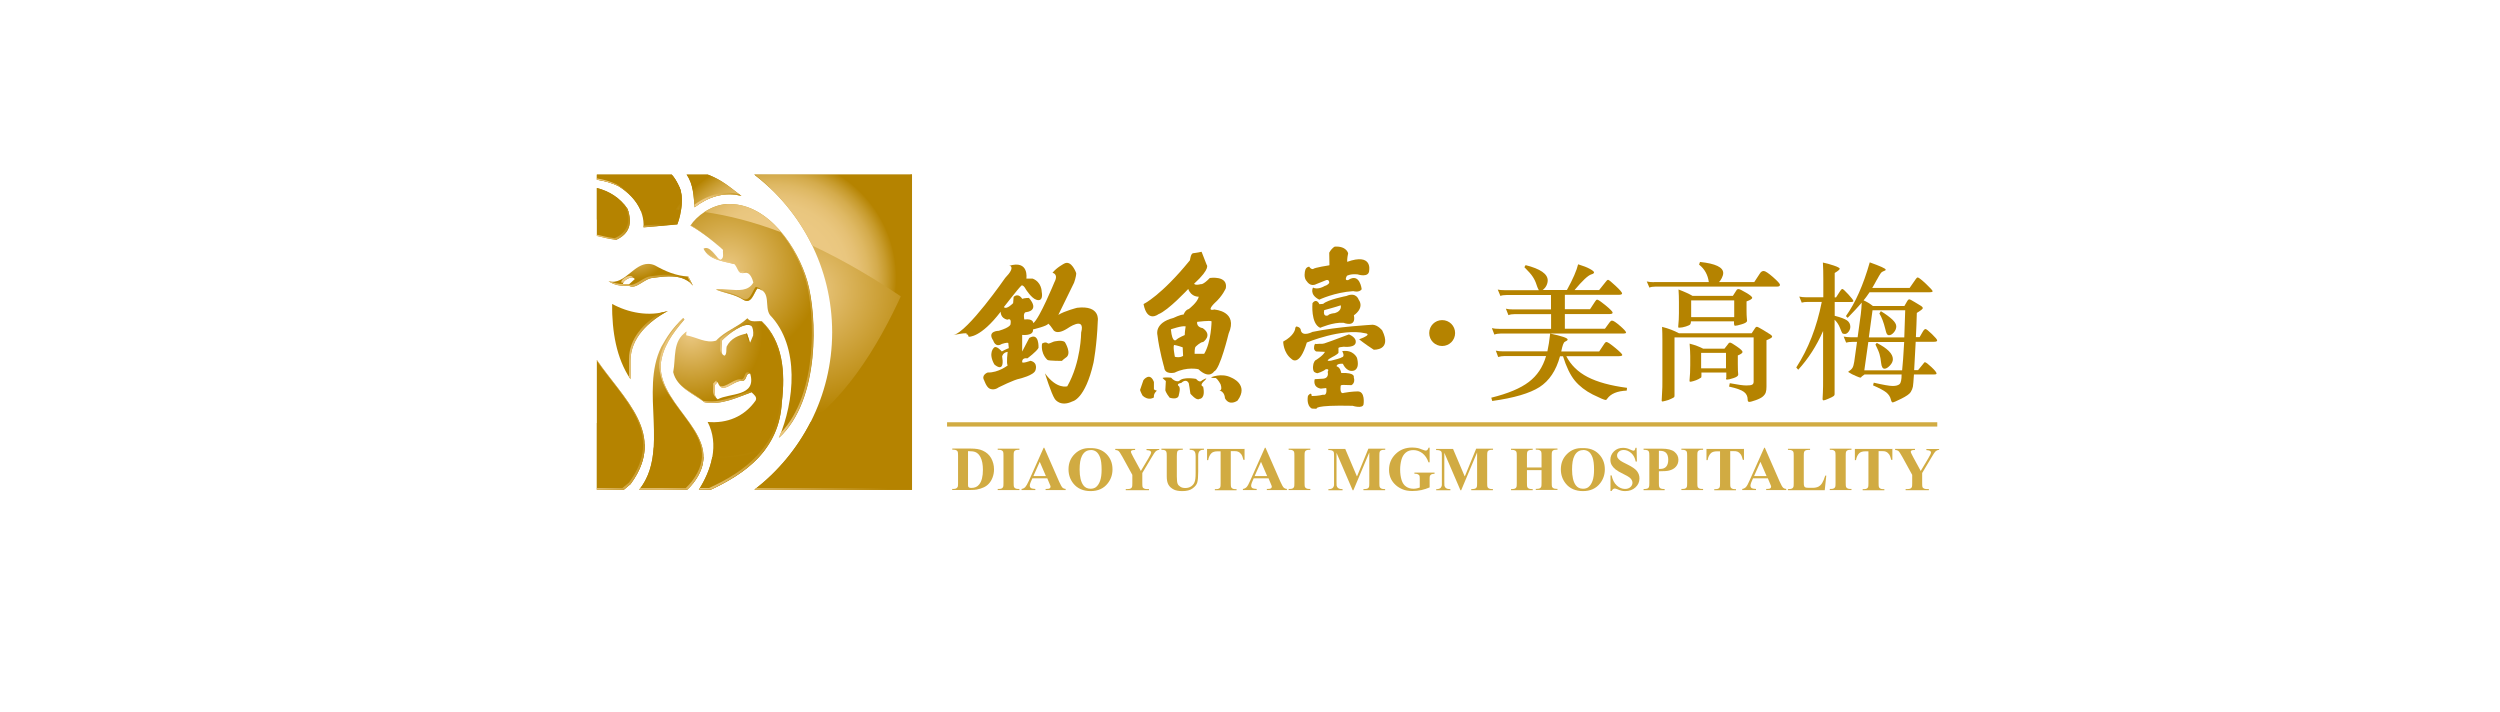 <?xml version="1.0" encoding="UTF-8"?>
<svg id="_图层_2" data-name="图层 2" xmlns="http://www.w3.org/2000/svg" xmlns:xlink="http://www.w3.org/1999/xlink" viewBox="0 0 243.28 69.27">
  <defs>
    <style>
      .cls-1 {
        clip-path: url(#clippath-34);
      }

      .cls-2 {
        clip-path: url(#clippath-38);
      }

      .cls-3 {
        clip-path: url(#clippath-21);
      }

      .cls-4 {
        clip-path: url(#clippath-6);
      }

      .cls-5 {
        clip-path: url(#clippath-7);
      }

      .cls-6 {
        clip-path: url(#clippath-17);
      }

      .cls-7 {
        clip-path: url(#clippath-31);
      }

      .cls-8 {
        clip-path: url(#clippath-15);
      }

      .cls-9 {
        clip-path: url(#clippath-33);
      }

      .cls-10 {
        clip-path: url(#clippath-18);
      }

      .cls-11 {
        clip-path: url(#clippath-4);
      }

      .cls-12 {
        fill: url(#_未命名的渐变_372-14);
      }

      .cls-13 {
        clip-path: url(#clippath-22);
      }

      .cls-14 {
        fill: url(#_未命名的渐变_360-4);
      }

      .cls-15 {
        clip-path: url(#clippath-23);
      }

      .cls-16 {
        fill: url(#_未命名的渐变_372-10);
      }

      .cls-17 {
        fill: url(#_未命名的渐变_360-3);
      }

      .cls-18 {
        fill: url(#_未命名的渐变_372-6);
      }

      .cls-19 {
        clip-path: url(#clippath-9);
      }

      .cls-20 {
        fill: url(#_未命名的渐变_360);
      }

      .cls-21 {
        fill: url(#_未命名的渐变_372-8);
      }

      .cls-22 {
        clip-path: url(#clippath-10);
      }

      .cls-23 {
        clip-path: url(#clippath-25);
      }

      .cls-24 {
        fill: url(#_未命名的渐变_372-5);
      }

      .cls-25 {
        clip-path: url(#clippath-27);
      }

      .cls-26 {
        fill: url(#_未命名的渐变_372-26);
      }

      .cls-27 {
        fill: url(#_未命名的渐变_372-24);
      }

      .cls-28 {
        fill: url(#_未命名的渐变_372-18);
      }

      .cls-29 {
        clip-path: url(#clippath-11);
      }

      .cls-30 {
        fill: url(#_未命名的渐变_360-2);
      }

      .cls-31 {
        fill: url(#_未命名的渐变_370);
      }

      .cls-32 {
        fill: url(#_未命名的渐变_360-5);
      }

      .cls-33 {
        fill: none;
      }

      .cls-34 {
        clip-path: url(#clippath-36);
      }

      .cls-35 {
        fill: url(#_未命名的渐变_360-9);
      }

      .cls-36 {
        clip-path: url(#clippath-35);
      }

      .cls-37 {
        clip-path: url(#clippath-28);
      }

      .cls-38 {
        fill: url(#_未命名的渐变_360-11);
      }

      .cls-39 {
        clip-path: url(#clippath-1);
      }

      .cls-40 {
        fill: url(#_未命名的渐变_372-16);
      }

      .cls-41 {
        fill: url(#_未命名的渐变_372-4);
      }

      .cls-42 {
        fill: url(#_未命名的渐变_360-8);
      }

      .cls-43 {
        fill: url(#_未命名的渐变_360-7);
      }

      .cls-44 {
        clip-path: url(#clippath-40);
      }

      .cls-45 {
        clip-path: url(#clippath-5);
      }

      .cls-46 {
        clip-path: url(#clippath-20);
      }

      .cls-47 {
        clip-path: url(#clippath-8);
      }

      .cls-48 {
        clip-path: url(#clippath-41);
      }

      .cls-49 {
        fill: url(#_未命名的渐变_372);
      }

      .cls-50 {
        fill: url(#_未命名的渐变_372-7);
      }

      .cls-51 {
        fill: url(#_未命名的渐变_372-20);
      }

      .cls-52 {
        fill: #b58300;
      }

      .cls-53 {
        clip-path: url(#clippath-3);
      }

      .cls-54 {
        clip-path: url(#clippath-26);
      }

      .cls-55 {
        fill: url(#_未命名的渐变_372-9);
      }

      .cls-56 {
        clip-path: url(#clippath-12);
      }

      .cls-57 {
        fill: url(#_未命名的渐变_372-17);
      }

      .cls-58 {
        clip-path: url(#clippath-14);
      }

      .cls-59 {
        fill: url(#_未命名的渐变_360-6);
      }

      .cls-60 {
        fill: url(#_未命名的渐变_372-23);
      }

      .cls-61 {
        clip-path: url(#clippath-30);
      }

      .cls-62 {
        clip-path: url(#clippath-19);
      }

      .cls-63 {
        fill: url(#_未命名的渐变_372-21);
      }

      .cls-64 {
        clip-path: url(#clippath-32);
      }

      .cls-65 {
        fill: url(#_未命名的渐变_372-19);
      }

      .cls-66 {
        clip-path: url(#clippath-39);
      }

      .cls-67 {
        fill: url(#_未命名的渐变_360-10);
      }

      .cls-68 {
        fill: url(#_未命名的渐变_372-2);
      }

      .cls-69 {
        fill: url(#_未命名的渐变_372-15);
      }

      .cls-70 {
        clip-path: url(#clippath-16);
      }

      .cls-71 {
        clip-path: url(#clippath-2);
      }

      .cls-72 {
        clip-path: url(#clippath-29);
      }

      .cls-73 {
        fill: url(#_未命名的渐变_372-11);
      }

      .cls-74 {
        fill: url(#_未命名的渐变_372-13);
      }

      .cls-75 {
        fill: #d1ab42;
      }

      .cls-76 {
        clip-path: url(#clippath-37);
      }

      .cls-77 {
        fill: url(#_未命名的渐变_372-22);
      }

      .cls-78 {
        clip-path: url(#clippath-13);
      }

      .cls-79 {
        fill: url(#_未命名的渐变_372-12);
      }

      .cls-80 {
        fill: url(#_未命名的渐变_372-3);
      }

      .cls-81 {
        clip-path: url(#clippath-24);
      }

      .cls-82 {
        fill: url(#_未命名的渐变_372-25);
      }

      .cls-83 {
        clip-path: url(#clippath);
      }
    </style>
    <clipPath id="clippath">
      <rect class="cls-33" x="50.25" y="13.74" width="142.79" height="41.8"/>
    </clipPath>
    <clipPath id="clippath-1">
      <rect class="cls-33" x="33.93" y="-57.04" width="178.92" height="178.92"/>
    </clipPath>
    <clipPath id="clippath-2">
      <rect class="cls-33" x="33.93" y="-57.04" width="178.92" height="178.92"/>
    </clipPath>
    <clipPath id="clippath-3">
      <path class="cls-33" d="M61.35,36.9v-1.79c0-2.25,1.79-3.86,3.64-4.85-1.85.58-3.87.17-5.43-.69,0,2.71.4,5.25,1.79,7.33"/>
    </clipPath>
    <radialGradient id="_未命名的渐变_360" data-name="未命名的渐变 360" cx="788.29" cy="-1482.8" fx="788.29" fy="-1482.8" r=".09" gradientTransform="translate(-28651.17 -53977.54) scale(36.42 -36.42)" gradientUnits="userSpaceOnUse">
      <stop offset="0" stop-color="#ebc882"/>
      <stop offset="1" stop-color="#b58300"/>
    </radialGradient>
    <clipPath id="clippath-4">
      <path class="cls-33" d="M61.77,27.16l-.56.51h-.57c-.13-.32.88-.95,1.13-.51M61.34,26.55c-.65.53-1.3,1.05-2.12.81.51.38,1.21.51,1.97.44.7.45,1.53-.76,2.42-.76,1.27-.19,2.93-.38,3.82.76l-.45-.89c-1.21-.07-2.23-.51-3.24-1.08-.23-.11-.46-.15-.67-.15-.65,0-1.19.43-1.73.87"/>
    </clipPath>
    <radialGradient id="_未命名的渐变_360-2" data-name="未命名的渐变 360" cx="788.33" cy="-1482.6" fx="788.33" fy="-1482.6" r=".08" gradientTransform="translate(-28656.86 -53986.88) scale(36.43 -36.43)" xlink:href="#_未命名的渐变_360"/>
    <clipPath id="clippath-5">
      <path class="cls-33" d="M58.08,22.96c.62.16,1.24.3,1.89.38,1.27-.58,1.61-1.62,1.09-3.01-.72-1.11-1.82-1.74-2.98-2.04v4.67Z"/>
    </clipPath>
    <radialGradient id="_未命名的渐变_360-3" data-name="未命名的渐变 360" cx="788.23" cy="-1482.45" fx="788.23" fy="-1482.45" r=".06" gradientTransform="translate(-28653.37 -53981.16) scale(36.43 -36.43)" xlink:href="#_未命名的渐变_360"/>
    <clipPath id="clippath-6">
      <path class="cls-33" d="M64.34,33.78c-2.09,4.28.85,10.18-2.14,13.87h4.67c.21-.2.41-.41.6-.65,3.46-4.5-3.29-7.16-3.18-11.48.17-1.73,1.11-3.04,2.31-4.44l-.12-.12c-1.08,1.02-1.52,1.73-2.15,2.83"/>
    </clipPath>
    <radialGradient id="_未命名的渐变_360-4" data-name="未命名的渐变 360" cx="788.41" cy="-1482.97" fx="788.41" fy="-1482.97" r=".18" gradientTransform="translate(-28651.13 -53977.48) scale(36.42 -36.42)" xlink:href="#_未命名的渐变_360"/>
    <clipPath id="clippath-7">
      <path class="cls-33" d="M73.41,16.99c4.6,3.54,7.56,9.08,7.57,15.34-.01,6.25-2.98,11.8-7.57,15.33h15.34v-30.67h-15.33Z"/>
    </clipPath>
    <radialGradient id="_未命名的渐变_360-5" data-name="未命名的渐变 360" cx="788.81" cy="-1482.79" fx="788.81" fy="-1482.79" r=".33" gradientTransform="translate(-28649.67 -53975.09) scale(36.42 -36.42)" xlink:href="#_未命名的渐变_360"/>
    <clipPath id="clippath-8">
      <path class="cls-33" d="M58.08,47.65h2.63l.65-.55c3.59-4.85-.69-8.25-3.28-12.07v12.62Z"/>
    </clipPath>
    <radialGradient id="_未命名的渐变_360-6" data-name="未命名的渐变 360" cx="788.27" cy="-1483.02" fx="788.27" fy="-1483.02" r=".14" gradientTransform="translate(-28651.83 -53978.62) scale(36.43 -36.43)" xlink:href="#_未命名的渐变_360"/>
    <clipPath id="clippath-9">
      <path class="cls-33" d="M58.08,16.99v.5c.73.11,1.44.31,2.06.6,1.44.86,2.6,2.31,2.48,4.04l3.29-.29c.43-1.08.61-2.74.22-3.59-.25-.55-.48-.94-.77-1.26h-7.27Z"/>
    </clipPath>
    <radialGradient id="_未命名的渐变_360-7" data-name="未命名的渐变 360" cx="788.29" cy="-1482.43" fx="788.29" fy="-1482.43" r=".1" gradientTransform="translate(-28650.62 -53976.65) scale(36.42 -36.42)" xlink:href="#_未命名的渐变_360"/>
    <clipPath id="clippath-10">
      <path class="cls-33" d="M66.81,16.99c.67.92.69,2.14.78,3.18,1.27-.98,2.88-1.56,4.56-1.1-1.15-.87-1.9-1.56-3.27-2.08h-2.07Z"/>
    </clipPath>
    <radialGradient id="_未命名的渐变_360-8" data-name="未命名的渐变 360" cx="788.49" cy="-1482.41" fx="788.49" fy="-1482.41" r=".06" gradientTransform="translate(-28649.12 -53974.18) scale(36.42 -36.42)" xlink:href="#_未命名的渐变_360"/>
    <clipPath id="clippath-11">
      <path class="cls-33" d="M73.01,36.38c.63,2.25-2.02,1.84-3.17,2.48-.46-.35-.23-.92-.29-1.39l.29-.29c.29.86.82.54,1.41.21.35-.2.73-.39,1.07-.33.41-.17.23-.81.69-.69M70.24,33.15c.6-.64,2.3-1.91,2.87-1.43.15.12.22.54.18.93l-.29.69-.32-.89c-.81.17-1.57.47-1.97,1.28-.06.23.04.71-.19.88-.52-.12-.23-.99-.29-1.45M69.67,33.15c-.98.29-1.9-.35-2.89-.52,0-.14-.03-.27.03-.35-1.4.88-1.02,2.57-1.3,3.93.35,1.5,1.96,2.08,3.06,2.94,1.62.29,3.11-.46,4.56-.98.23.23.58.46.4.81-1.1,1.56-2.77,2.25-4.67,2.08,1.14,2.18.37,4.69-.85,6.6h1.15c3.42-1.58,6.68-3.94,6.92-8.5.35-2.89.12-5.89-1.96-7.9-.14-.02-.28,0-.43,0-.35.02-.71.04-.96-.29-.92.87-2.14,1.21-3.06,2.19"/>
    </clipPath>
    <radialGradient id="_未命名的渐变_360-9" data-name="未命名的渐变 360" cx="788.53" cy="-1482.97" fx="788.53" fy="-1482.97" r=".19" gradientTransform="translate(-28651.06 -53977.36) scale(36.42 -36.42)" xlink:href="#_未命名的渐变_360"/>
    <clipPath id="clippath-12">
      <path class="cls-33" d="M70.71,19.86c-1.51.09-2.96,1.19-3.52,2.09,1.04.58,2.19,1.44,3.17,2.37-.06.34.17.81-.29.98-.52-.4-.98-1.44-1.61-1.1.52,1.1,1.9,1.21,3,1.5.4.4.29,1.09,1.16.81.4.12.58.58.69.98-.46.85-1.46.77-2.38.69-.46-.04-.9-.08-1.25,0,.87.35,1.85.46,2.65.98.81.52,1.04-.69,1.39-1.1,1.38.35.63,1.79,1.21,2.6,2.94,3.06,2.37,8.43.87,11.95,4.04-3.69,3.72-11.92,2.77-15.23-.92-3.23-3.75-7.52-7.56-7.52-.1,0-.19,0-.29,0"/>
    </clipPath>
    <radialGradient id="_未命名的渐变_360-10" data-name="未命名的渐变 360" cx="788.6" cy="-1482.75" fx="788.6" fy="-1482.75" r=".25" gradientTransform="translate(-28650.07 -53975.74) scale(36.42 -36.42)" xlink:href="#_未命名的渐变_360"/>
    <clipPath id="clippath-13">
      <path class="cls-33" d="M70.71,19.86c-.77.04-1.53.36-2.16.77,2.35.33,4.85.98,7.5,1.99-1.32-1.59-3.05-2.77-5.05-2.77-.09,0-.19,0-.29,0M58.08,21.37c.99-.31,2.02-.55,3.09-.71-.03-.1-.06-.21-.11-.32-.72-1.11-1.83-1.75-2.98-2.04v3.08ZM58.08,16.99v.5c.73.11,1.44.31,2.06.6.96.58,1.79,1.41,2.21,2.41,1.26-.13,2.57-.17,3.93-.09.11-.81.09-1.64-.15-2.16-.25-.54-.48-.94-.77-1.26h-7.27ZM66.81,16.99c.67.92.69,2.14.78,3.18,1.27-.98,2.88-1.56,4.56-1.1-1.15-.87-1.9-1.56-3.27-2.08h-2.07ZM73.41,16.99c2.37,1.83,4.31,4.19,5.63,6.91,3.04,1.42,6.27,3.29,9.7,5.68v-12.6h-15.34Z"/>
    </clipPath>
    <radialGradient id="_未命名的渐变_370" data-name="未命名的渐变 370" cx="787.19" cy="-1482.1" fx="787.19" fy="-1482.1" r=".32" gradientTransform="translate(-28861.9 -54455.36) scale(36.76 -36.76)" gradientUnits="userSpaceOnUse">
      <stop offset="0" stop-color="#ebc882"/>
      <stop offset=".5" stop-color="#ebc882"/>
      <stop offset=".61" stop-color="#e9c67e"/>
      <stop offset=".69" stop-color="#e5c074"/>
      <stop offset=".77" stop-color="#deb863"/>
      <stop offset=".85" stop-color="#d4ab4c"/>
      <stop offset=".92" stop-color="#c79b2d"/>
      <stop offset=".99" stop-color="#b88708"/>
      <stop offset="1" stop-color="#b58300"/>
    </radialGradient>
    <clipPath id="clippath-14">
      <path class="cls-33" d="M62.2,47.65h4.67c.21-.2.41-.41.6-.65.71-.92.99-1.76.99-2.55-1.52-.08-3.14-.37-4.85-.91-.1,1.52-.45,2.93-1.41,4.12M69.31,44.47c-.2,1.13-.7,2.23-1.31,3.18h1.15c2.1-.97,4.14-2.23,5.46-4.12-1.62.61-3.38.94-5.3.94M58.08,47.65h2.63l.65-.54c1.03-1.39,1.41-2.67,1.37-3.86-1.47-.52-3.02-1.21-4.65-2.09v6.5ZM78.86,41.11c-1.32,2.57-3.19,4.8-5.45,6.54h15.34v-21.29c-2.28,5.46-5.38,11.22-9.89,14.74"/>
    </clipPath>
    <radialGradient id="_未命名的渐变_360-11" data-name="未命名的渐变 360" cx="794.03" cy="-1409.73" fx="794.03" fy="-1409.73" r=".2" gradientTransform="translate(-51668.81 -91826.22) scale(65.16 -65.16)" xlink:href="#_未命名的渐变_360"/>
    <clipPath id="clippath-15">
      <path class="cls-33" d="M66.63,32.41s0,.04,0,.06c.05,0,.1.02.14.03,0-.09,0-.17.04-.23-.07.04-.13.09-.19.14"/>
    </clipPath>
    <linearGradient id="_未命名的渐变_372" data-name="未命名的渐变 372" x1="-1684.4" y1="-29665.56" x2="-1683.53" y2="-29665.56" gradientTransform="translate(425.14 -6281.76) scale(.21 -.21)" gradientUnits="userSpaceOnUse">
      <stop offset="0" stop-color="#ebc882"/>
      <stop offset="1" stop-color="#b58300"/>
    </linearGradient>
    <clipPath id="clippath-16">
      <path class="cls-33" d="M72.17,36.92c-.35-.07-.72.13-1.07.33-.42.23-.81.46-1.1.27.3.43.76.16,1.25-.12.35-.2.73-.39,1.07-.33.36-.16.26-.69.58-.7-.01-.05-.02-.09-.03-.14-.04,0-.07-.01-.1-.01-.34,0-.22.55-.59.71"/>
    </clipPath>
    <linearGradient id="_未命名的渐变_372-2" data-name="未命名的渐变 372" x1="643.52" y1="-3130.15" x2="644.39" y2="-3130.15" gradientTransform="translate(-2071.92 -10381.42) scale(3.33 -3.33)" xlink:href="#_未命名的渐变_372"/>
    <clipPath id="clippath-17">
      <path class="cls-33" d="M66.81,32.28s.05-.04.08-.05c-.04.01-.07.03-.08.05"/>
    </clipPath>
    <linearGradient id="_未命名的渐变_372-3" data-name="未命名的渐变 372" x1="-4630.39" y1="-63240.88" x2="-4629.52" y2="-63240.88" gradientTransform="translate(517.99 -6129.87) scale(.1 -.1)" xlink:href="#_未命名的渐变_372"/>
    <clipPath id="clippath-18">
      <path class="cls-33" d="M69.4,37.32c.06.46-.17,1.04.29,1.38h0c-.25-.35-.09-.83-.14-1.23l.23-.23c-.03-.06-.06-.13-.09-.21l-.29.29Z"/>
    </clipPath>
    <linearGradient id="_未命名的渐变_372-4" data-name="未命名的渐变 372" x1="-392.95" y1="-14929.03" x2="-391.7" y2="-14929.03" gradientTransform="translate(243.39 -6578.99) scale(.44 -.44)" xlink:href="#_未命名的渐变_372"/>
    <clipPath id="clippath-19">
      <path class="cls-33" d="M70.09,33c.05.42-.19,1.23.18,1.41-.13-.27.01-.92-.03-1.26.58-.63,2.19-1.84,2.82-1.47-.09-.15-.24-.22-.43-.22-.73,0-2.03.99-2.54,1.54"/>
    </clipPath>
    <linearGradient id="_未命名的渐变_372-5" data-name="未命名的渐变 372" x1="648.65" y1="-3071.35" x2="649.56" y2="-3071.35" gradientTransform="translate(-2161.61 -10533.4) scale(3.44 -3.44)" xlink:href="#_未命名的渐变_372"/>
    <clipPath id="clippath-20">
      <path class="cls-33" d="M72.59,32.47l.24.75.06-.14-.2-.63s-.06.02-.1.02"/>
    </clipPath>
    <linearGradient id="_未命名的渐变_372-6" data-name="未命名的渐变 372" x1="-765.13" y1="-19157.74" x2="-764.26" y2="-19157.74" gradientTransform="translate(331.36 -6446.42) scale(.34 -.34)" xlink:href="#_未命名的渐变_372"/>
    <clipPath id="clippath-21">
      <path class="cls-33" d="M69.84,25.08c-.21-.23-.42-.51-.63-.71.22.23.42.51.63.71"/>
    </clipPath>
    <linearGradient id="_未命名的渐变_372-7" data-name="未命名的渐变 372" x1="76.52" y1="-9590.27" x2="77.39" y2="-9590.27" gradientTransform="translate(13.38 -6971.26) scale(.73 -.73)" xlink:href="#_未命名的渐变_372"/>
    <clipPath id="clippath-22">
      <path class="cls-33" d="M71.85,26.36c.13.19.32.3.76.15.09.02.16.07.23.12-.1-.13-.22-.23-.38-.27-.3.1-.48.08-.61,0"/>
    </clipPath>
    <linearGradient id="_未命名的渐变_372-8" data-name="未命名的渐变 372" x1="333.04" y1="-6663.87" x2="333.91" y2="-6663.87" gradientTransform="translate(-304.06 -7495.26) scale(1.13 -1.13)" xlink:href="#_未命名的渐变_372"/>
    <clipPath id="clippath-23">
      <path class="cls-33" d="M67.18,21.95c.99.55,2.07,1.36,3.02,2.23h0c-.92-.88-2-1.7-2.99-2.27,0,.02-.02.03-.03.05"/>
    </clipPath>
    <linearGradient id="_未命名的渐变_372-9" data-name="未命名的渐变 372" x1="650.16" y1="-3056.52" x2="651.03" y2="-3056.52" gradientTransform="translate(-2189.18 -10584.58) scale(3.47 -3.47)" xlink:href="#_未命名的渐变_372"/>
    <clipPath id="clippath-24">
      <path class="cls-33" d="M78.4,27.23c.92,3.22,1.25,11.05-2.42,14.89-.07.17-.13.34-.2.49,4.04-3.69,3.72-11.92,2.77-15.23-.52-1.81-1.63-3.95-3.18-5.49,1.47,1.52,2.53,3.58,3.03,5.34"/>
    </clipPath>
    <linearGradient id="_未命名的渐变_372-10" data-name="未命名的渐变 372" x1="680.69" y1="-2705.02" x2="681.71" y2="-2705.02" gradientTransform="translate(-2884.74 -11731.1) scale(4.35 -4.35)" xlink:href="#_未命名的渐变_372"/>
    <clipPath id="clippath-25">
      <path class="cls-33" d="M68.57,39.15c1.62.29,3.11-.46,4.56-.98.04.04.09.09.13.13-.09-.1-.2-.19-.29-.28-1.44.52-2.94,1.27-4.56.98-.68-.54-1.57-.97-2.22-1.58.66.69,1.64,1.15,2.38,1.73"/>
    </clipPath>
    <linearGradient id="_未命名的渐变_372-11" data-name="未命名的渐变 372" x1="737.52" y1="-2060.65" x2="738.39" y2="-2060.65" gradientTransform="translate(-5921.4 -16691.08) scale(8.12 -8.12)" xlink:href="#_未命名的渐变_372"/>
    <clipPath id="clippath-26">
      <path class="cls-33" d="M71.42,25.69c-.03-.05-.07-.1-.11-.14-.37-.1-.78-.18-1.17-.28-.02.01-.04.02-.06.03-.02-.02-.05-.04-.07-.06-.47-.13-.92-.32-1.26-.62.63.71,1.76.84,2.69,1.08"/>
    </clipPath>
    <linearGradient id="_未命名的渐变_372-12" data-name="未命名的渐变 372" x1="631.1" y1="-3272.8" x2="631.97" y2="-3272.8" gradientTransform="translate(-1879.13 -10076.16) scale(3.09 -3.09)" xlink:href="#_未命名的渐变_372"/>
    <clipPath id="clippath-27">
      <path class="cls-33" d="M64.28,30.44c-1.63,1-3.07,2.5-3.07,4.52v1.7c.05.08.1.16.15.24v-1.79c0-2.25,1.79-3.86,3.64-4.85-.24.07-.48.13-.72.17"/>
    </clipPath>
    <linearGradient id="_未命名的渐变_372-13" data-name="未命名的渐变 372" x1="681.23" y1="-2704.32" x2="682.1" y2="-2704.32" gradientTransform="translate(-2902.65 -11732.27) scale(4.35 -4.35)" xlink:href="#_未命名的渐变_372"/>
    <clipPath id="clippath-28">
      <path class="cls-33" d="M67.24,27.59c.06.06.13.14.19.21l-.45-.89s-.06,0-.09,0l.34.69Z"/>
    </clipPath>
    <linearGradient id="_未命名的渐变_372-14" data-name="未命名的渐变 372" x1="-63.21" y1="-11187.8" x2="-62.34" y2="-11187.8" gradientTransform="translate(105.55 -6812.63) scale(.61 -.61)" xlink:href="#_未命名的渐变_372"/>
    <clipPath id="clippath-29">
      <path class="cls-33" d="M66.13,31.31c-1.04,1.27-1.83,2.48-1.98,4.06-.11,4.33,6.64,6.98,3.17,11.48-.19.24-.39.46-.6.66h-4.41s-.07.1-.11.15h4.67c.21-.2.41-.41.6-.65,3.46-4.5-3.29-7.16-3.18-11.48.17-1.73,1.11-3.04,2.31-4.44l-.12-.12c-.13.12-.25.24-.36.35"/>
    </clipPath>
    <linearGradient id="_未命名的渐变_372-15" data-name="未命名的渐变 372" x1="729.15" y1="-2156.94" x2="730.37" y2="-2156.94" gradientTransform="translate(-5178.17 -15462.53) scale(7.19 -7.19)" xlink:href="#_未命名的渐变_372"/>
    <clipPath id="clippath-30">
      <path class="cls-33" d="M65.33,16.99c.24.29.43.65.65,1.11.39.85.21,2.51-.22,3.59l-3.14.27c0,.06,0,.11,0,.16l3.29-.29c.43-1.08.61-2.74.22-3.59-.25-.55-.48-.94-.77-1.26h-.02Z"/>
    </clipPath>
    <linearGradient id="_未命名的渐变_372-16" data-name="未命名的渐变 372" x1="678.97" y1="-2730.07" x2="679.88" y2="-2730.07" gradientTransform="translate(-2838.54 -11645.83) scale(4.27 -4.27)" xlink:href="#_未命名的渐变_372"/>
    <clipPath id="clippath-31">
      <path class="cls-33" d="M58.08,35.1c2.6,3.74,6.64,7.1,3.13,11.86l-.65.54h-2.48v.15h2.63l.65-.55c3.59-4.85-.69-8.25-3.28-12.07v.07Z"/>
    </clipPath>
    <linearGradient id="_未命名的渐变_372-17" data-name="未命名的渐变 372" x1="703.83" y1="-2447.08" x2="705.12" y2="-2447.08" gradientTransform="translate(-3700.79 -13027.5) scale(5.34 -5.34)" xlink:href="#_未命名的渐变_372"/>
    <clipPath id="clippath-32">
      <path class="cls-33" d="M74.1,31.24c1.94,2.02,2.16,4.94,1.82,7.75-.24,4.57-3.5,6.93-6.92,8.5h-.9s-.06.1-.09.15h1.15c3.42-1.58,6.68-3.94,6.92-8.5.35-2.89.12-5.89-1.96-7.9h-.01Z"/>
    </clipPath>
    <linearGradient id="_未命名的渐变_372-18" data-name="未命名的渐变 372" x1="746.44" y1="-1958.62" x2="747.33" y2="-1958.62" gradientTransform="translate(-6956.14 -18391.59) scale(9.41 -9.41)" xlink:href="#_未命名的渐变_372"/>
    <clipPath id="clippath-33">
      <path class="cls-33" d="M88.6,16.99v30.52h-15c-.07.05-.13.1-.19.15h15.34v-30.67h-.15Z"/>
    </clipPath>
    <linearGradient id="_未命名的渐变_372-19" data-name="未命名的渐变 372" x1="772.6" y1="-1660.12" x2="773.47" y2="-1660.12" gradientTransform="translate(-13534.37 -29207.18) scale(17.61 -17.61)" xlink:href="#_未命名的渐变_372"/>
    <clipPath id="clippath-34">
      <path class="cls-33" d="M60.91,20.18c.52,1.38.18,2.43-1.09,3-.59-.07-1.17-.2-1.74-.34v.11c.62.16,1.24.3,1.89.38,1.27-.58,1.61-1.62,1.09-3.01-.2-.31-.43-.57-.68-.81.19.2.37.41.53.66"/>
    </clipPath>
    <linearGradient id="_未命名的渐变_372-20" data-name="未命名的渐变 372" x1="659.59" y1="-2953.28" x2="660.53" y2="-2953.28" gradientTransform="translate(-2375.57 -10875.22) scale(3.69 -3.69)" xlink:href="#_未命名的渐变_372"/>
    <clipPath id="clippath-35">
      <path class="cls-33" d="M63.45,26.87c-.86,0-1.66,1.11-2.34.8h-.48s0-.02,0-.03c-.45,0-.86-.08-1.22-.25-.06-.01-.12-.02-.19-.04.51.38,1.21.51,1.97.44.7.45,1.53-.76,2.42-.76,1.16-.17,2.62-.34,3.55.49-.55-.62-1.36-.79-2.18-.79-.53,0-1.06.07-1.54.14"/>
    </clipPath>
    <linearGradient id="_未命名的渐变_372-21" data-name="未命名的渐变 372" x1="744.79" y1="-1979.22" x2="745.66" y2="-1979.22" gradientTransform="translate(-6733.44 -18023.43) scale(9.12 -9.12)" xlink:href="#_未命名的渐变_372"/>
    <clipPath id="clippath-36">
      <path class="cls-33" d="M73.41,16.99c.67.52,1.3,1.08,1.9,1.68-.58-.6-1.21-1.16-1.86-1.68h-.04Z"/>
    </clipPath>
    <linearGradient id="_未命名的渐变_372-22" data-name="未命名的渐变 372" x1="559.82" y1="-4081.83" x2="560.69" y2="-4081.83" gradientTransform="translate(-1148.96 -8894.94) scale(2.18 -2.18)" xlink:href="#_未命名的渐变_372"/>
    <clipPath id="clippath-37">
      <path class="cls-33" d="M72.17,29.01c-.7-.45-1.54-.6-2.32-.86-.06,0-.13.02-.19.03.87.35,1.85.46,2.65.98.81.52,1.04-.69,1.39-1.1.22.05.37.14.5.24-.14-.17-.33-.31-.65-.39-.35.4-.58,1.61-1.38,1.09"/>
    </clipPath>
    <linearGradient id="_未命名的渐变_372-23" data-name="未命名的渐变 372" x1="701.06" y1="-2475.37" x2="701.93" y2="-2475.37" gradientTransform="translate(-3584.17 -12872.55) scale(5.21 -5.21)" xlink:href="#_未命名的渐变_372"/>
    <clipPath id="clippath-38">
      <path class="cls-33" d="M67.57,19.92c0,.08.01.17.02.25,1.27-.98,2.88-1.56,4.56-1.1-.07-.06-.15-.11-.22-.17-.38-.1-.75-.14-1.12-.14-1.18,0-2.3.47-3.24,1.16"/>
    </clipPath>
    <linearGradient id="_未命名的渐变_372-24" data-name="未命名的渐变 372" x1="702.02" y1="-2465.32" x2="702.89" y2="-2465.32" gradientTransform="translate(-3623.99 -12944.46) scale(5.26 -5.26)" xlink:href="#_未命名的渐变_372"/>
    <clipPath id="clippath-39">
      <path class="cls-33" d="M60.47,27.51h.18c.12-.26.61-.56.92-.49l.03-.02c-.06-.11-.17-.15-.29-.15-.39,0-.94.42-.84.66"/>
    </clipPath>
    <linearGradient id="_未命名的渐变_372-25" data-name="未命名的渐变 372" x1="401.5" y1="-5898.35" x2="402.44" y2="-5898.35" gradientTransform="translate(-468.54 -7742.97) scale(1.32 -1.32)" xlink:href="#_未命名的渐变_372"/>
    <clipPath id="clippath-40">
      <path class="cls-33" d="M58.08,17.48c.73.11,1.44.31,2.06.6.41.24.79.53,1.13.86-.37-.39-.81-.73-1.28-1.01-.58-.27-1.23-.46-1.91-.57v.12Z"/>
    </clipPath>
    <linearGradient id="_未命名的渐变_372-26" data-name="未命名的渐变 372" x1="658.35" y1="-2967.5" x2="659.22" y2="-2967.5" gradientTransform="translate(-2350.28 -10837.47) scale(3.66 -3.66)" xlink:href="#_未命名的渐变_372"/>
    <clipPath id="clippath-41">
      <rect class="cls-33" x="33.93" y="-57.04" width="178.92" height="178.92"/>
    </clipPath>
  </defs>
  <g class="cls-83">
    <g class="cls-39">
      <rect class="cls-75" x="92.16" y="41.09" width="96.36" height=".42"/>
      <g class="cls-71">
        <path class="cls-52" d="M129.34,25.82s-1.45.22-1.56.36c0,0-.19.06-.38-.23,0,0-.33.01-.4.41,0,0-.19.68.19,1.04,0,0,.33.54.89.25l.97-.39s.3-.12.3.27c0,0-.13.22-.43.29,0,0-.67.43-1.15.16,0,0-.39.68.61,1.18,0,0,1.52-.72,3.31-.83,0,0,.56.18.82-.18,0,0-.18-1.66-1.31-.9,0,0-.43.13-.13-.41,0,0,.33-.21,1.04-.14,0,0,1.13.38,1.13-.41,0,0,.31-1.69-2.14-.81,0,0-.03-.29.09-.83,0,0-.15-.72-1.3-.65,0,0-.27.1-.54.59l.02,1.21Z"/>
        <path class="cls-52" d="M132.22,29.18s-.22-.8-1.19-.38c0,0-1.82.35-2.27.77l-.37.03s-.26-.63-.67-.1c0,0-.19,1.99.75,2.4,0,0,1.26-.56,2.27-.49,0,0,1.26.53,1.01-.73,0,0,1.04-.66.48-1.5M129.89,30.47s-.54.04-.65.22c0,0-.53.22-.38-.51,0,0,1.22-.33,1.61-.47,0,0,.16.54-.57.76"/>
        <path class="cls-52" d="M126.59,32.13s-.02-.31-.45-.36c0,0-.11.08-.11.26,0,0-.09.64-1.16,1.21,0,0,0,1.08.81,1.69,0,0,.75.86,1.49-1.6,0,0,3.4-1.42,5.68-.9,0,0,.81.07-.59.59,0,0,.52.43,1.42,1.01,0,0,1.8.11.83-1.87,0,0-.4-.52-.92-.56,0,0-3.43.18-5.88.7,0,0-.97.52-1.13-.16"/>
        <path class="cls-52" d="M128.05,33.46s-.18-.08-.18.47c0,0,.02.17.2.27l.86.04s-.09.29-.83.77c0,0-.16.02-.27.34,0,0-.16.52.04.83,0,0,.2.14.34.14,0,0,.54-.16.79-.38,0,0,.41-.11.2.25,0,0,.18.59-.43.66l-.83.05s-.25.77.59.92l.53-.06s.14.77-.31.65c0,0-.45.13-1.11.13,0,0,.02-.5-.36-.02,0,0-.2.92.38,1.24l.47.02s-.41-.38,3.5-.29c0,0,.97.31,1.06-.14,0,0,.2-1.31-.61-1.26,0,0-.54,0-1.31.14,0,0-.41.23-.31-.66,0,0-.02-.14.31-.11l.74.02s.41-.18.23-.77c0,0,.18-.47-1.22-.41,0,0-.07-.56-.45-.65,0,0-.05-.29.61-.25,0,0,.33.82,1.01.68,0,0,.68-.07.36-1.26,0,0-.35-.82-1.44-.65,0,0,.34.54-.07.61,0,0,.04.06-.98.31,0,0-.85.17.08-.34,0,0,.46-.22.61-.41v-.43s-.13-.12.51-.17c0,0,1.24.16,1.17-.53,0,0,.02-.38-.66-.67-3.2,1.19-2.11.84-3.24.94"/>
        <path class="cls-52" d="M118.21,30.11c-.9.24-.03-.6-.03-.6.81-.72,1.11-1.47,1.11-1.47.21-1.26-1.56-.99-1.56-.99-.66.69-.87.6-.87.6-.6.15-.66-.04-.66-.04,1.67-1.53,1.22-1.85,1.22-1.85-.56-1.47-.5-1.26-.5-1.26-.36.09-.81.14-.81.14-.24.01-.31.68-.31.68-2.81,3.46-4.52,4.27-4.52,4.27.36,1.86,1.44.99,1.44.99.96-.36,2.91-2.46,2.91-2.46.3.81,1.02.75,1.02.75-.09.54-.96,1.2-.96,1.2-.36.09-.51.54-.51.54-.33,0-.99.33-.99.33-1.89.48-1.56,1.65-1.56,1.65.18,1.53.66,3.16.66,3.16.06.75,1.02.51,1.02.51,1.2-.6,2.31-.33,2.31-.33,1.08,1.02,1.53.21,1.53.21.57-.18,1.41-3.67,1.41-3.67.96-2.19-1.35-2.34-1.35-2.34M114.33,34.72s-.23-1.13-.05-1.15c0,0,.38.07.81.23l.04.83s-.27.22-.81.09M115.3,32.6s-.61.25-.84.47c0,0-.38.41-.52-1.02,0,0,1.06-.38,1.44-.29,0,0-.09.54-.09.83M117.17,34.43h-.92s-.02-.61.11-.7c0,0,.45-.45.72-.45,0,0,.97-.65-.04-1.35,0,0-.63-.07-.54-.61,0,0,1.28-.16,1.4-.05,0,0-.02,2.01-.72,3.16"/>
        <path class="cls-52" d="M117.85,36.72s1.02-.47,1.98.03c0,0,1.75.67.6,2.23,0,0-.78.59-1.23-.23,0,0,0-.7-.63-.76,0,0,.45.15.21-.59,0,0-.24-.47-.48-.62,0,0-.33.03-.45-.06"/>
        <path class="cls-52" d="M113.13,36.78s.16.18.32.3l-.05.9s.06.27.42.72c0,0,.86.29.9-.3,0,0,.21-.69-.03-.84,0,0-.27-.21.27-.3,0,0,.45-.48.72.03,0,0,.13.72.16,1.02,0,0,.59.72.87.51,0,0,.63.03.37-1.2,0,0-.39-.08.06-.51,0,0,.66-.57-.18-.09,0,0-.18.3-.57-.15,0,0-1.26-.24-1.65.21,0,0-.36.15-.78-.33,0,0-.6-.06-.84.03"/>
        <path class="cls-52" d="M111.27,36.99s.63-.84,1.02.18v.72s.24.15.3.12c0,0-.36.27-.3.66,0,0-.51.39-1.11-.18,0,0-.18-.33-.24-.54l.33-.96Z"/>
        <path class="cls-52" d="M98.2,25.84s.72.07-.38,1.2c0,0-3.63,5.25-5.05,5.57,0,0,1.59-.35,1.26-.07,0,0,.16-.08.23.23,0,0,1.15.14,3.12-2.44,0,0-.05.64.66.78,0,0,.41-.25.3.42,0,0,.06.3-1.14.66,0,0-1.2,0-.54.96,0,0,.2.72.83.32,0,0,.54-.18.63-.09l.05.5s-.27.09-.68.32c0,0-.54-.63-.77-.36,0,0-.59.5.04,1.62,0,0,.86.81.81-.36l-.05-.41s.06-.39.54-.45c0,0-.15,1.11,0,1.32,0,0-.9.72-1.95.69,0,0-.66.24-.33.78,0,0,.21.63.51.78,0,0,.42.24.9-.12,0,0,1.5-.75,2.04-.84,0,0,1.38-.33,1.53-.81,0,0,.3-.75-.48-.93,0,0-.81.3-.81.12,0,0-.06-.45.51-.36,0,0,.9-.66,1.08-1.02,0,0,.09-1.56-.9-.96,0,0-.39.75-.69,1.32v-1.62s1.14.13,1.05-.53c0,0,1.47-.35,1.47-.56,0,0,.09-.02.47.54,0,0,.25.66,1.4-.07,0,0,1.8-1.29,1.35.39,0,0,0,2.86-1.35,5.23,0,0-1.02.33-2.17-1.26,0,0,.6,1.96.96,2.5,0,0,.52.81,1.71.23,0,0,1.24-.19,2.05-3.76,0,0,.33-1.65.42-4.09,0,0,.27-1.53-2.01-1.26,0,0-1.2.3-1.83.69,0,0,1.35-2.74,1.53-3.13,0,0,.21-.57.21-.93,0,0-.45-1.32-1.17-.93,0,0-.75.39-1.14.9,0,0,.63.09.18.93,0,0-1.44,3.52-2.05,3.97,0,0,.03-.48-.87-.36,0,0-.18-.72.21-.72,0,0,1.32-.12.24-1.38,0,0-.42,0-.66.09,0,0-.33-.62-.83-.19l-.05.61s-.65.68-.9.38c0,0,1.42-1.83,1.65-2.03,0,0,.16-.31.5.32,0,0,.52.83.99.99,0,0,.74.34.54-.79,0,0,0-.92-.88-1.26h-.61s.29-1.85-1.69-1.24"/>
        <path class="cls-52" d="M101.39,33.45s.31-.23.54-.06c.1.08.18.02.18.02,0,0-.03.04.44-.17,0,0,.82-.21,1.08.06,0,0,.73,1.15.06,1.52,0,0-.32.24-.35.3,0,0-1.25,0-1.4-.09,0,0-.67-.52-.54-1.58"/>
        <path class="cls-52" d="M149.74,28.22s-.12-.2-.21-.49c-.09-.29-.21-.55-.37-.79-.15-.24-.43-.55-.82-.94l.12-.2c1.43.36,2.15.86,2.15,1.48,0,.17-.04.34-.13.52-.09.17-.21.31-.36.42h2.36c.59-1.07.95-1.91,1.09-2.5.5.15.88.3,1.15.45.27.15.4.26.4.34s-.09.14-.26.19c-.33.1-.87.61-1.64,1.53h2.39l.65-.81c.08-.12.16-.19.23-.19s.31.2.73.59c.42.39.63.64.63.73s-.11.14-.33.14h-5.24v1.4h2.45l.5-.76c.07-.12.13-.17.2-.17.09,0,.37.19.82.56.45.37.68.61.68.7s-.09.14-.27.14h-4.38v1.43h3.9l.46-.63c.08-.11.15-.16.23-.16.13,0,.39.17.78.51.39.34.59.56.59.66,0,.06-.12.09-.35.09h-11.88c-.21,0-.41.03-.59.1l-.24-.63c.19.05.42.07.69.07h5.07v-1.43h-3.56c-.23,0-.43.03-.59.1l-.25-.63c.19.05.42.07.69.07h3.7v-1.4h-4.33c-.26,0-.46.03-.59.09l-.26-.62c.15.04.39.06.71.06h3.28ZM151.81,34.66c-.38,1.4-1.05,2.4-2,3.01-.94.6-2.48,1.06-4.6,1.35l-.09-.32c1.62-.4,2.84-.91,3.65-1.53.81-.61,1.37-1.45,1.68-2.52h-4.06c-.2,0-.4.03-.6.09l-.23-.62c.19.05.42.07.69.07h4.33c.1-.47.2-1.05.27-1.73,1.13.24,1.7.43,1.7.58,0,.07-.09.14-.27.22-.12.05-.24.36-.35.94h3.69l.52-.78c.06-.09.12-.14.19-.14.11,0,.39.19.85.57.46.38.69.61.69.69s-.12.12-.35.12h-5.1c.44.86,1.13,1.54,2.08,2.03.95.49,2.22.84,3.83,1.05l-.03.27c-.92.04-1.55.3-1.9.79-.04.08-.09.12-.16.12-.12,0-.54-.18-1.25-.53-.71-.36-1.29-.81-1.74-1.35-.45-.55-.83-1.34-1.15-2.37h-.29Z"/>
        <path class="cls-52" d="M164.57,29.23h4.19v1.63h-4.19v-1.63ZM160.96,27.46c-.27,0-.5-.02-.71-.07l.26.6c.13-.07.33-.1.59-.1h11.82c.19,0,.29-.05.29-.17s-.23-.36-.68-.76c-.45-.39-.75-.59-.9-.59s-.27.08-.37.24l-.55.84h-3.44c.1-.08.19-.21.28-.39.09-.18.14-.34.14-.49,0-.56-.75-.92-2.26-1.08l-.09.26c.54.42.85.99.95,1.7h-5.34ZM168.76,31.57c0,.09.03.13.09.13.11,0,.33-.05.66-.15.33-.1.5-.21.5-.34l-.03-.35c-.01-.11-.02-.33-.02-.65v-.88c.37-.13.55-.25.55-.35s-.2-.27-.6-.5c-.4-.24-.64-.35-.73-.35s-.15.03-.19.1l-.36.56h-3.93c-.28-.17-.73-.38-1.36-.62.03.41.04.82.04,1.22v1.09c0,.39-.02.83-.07,1.3,0,.08.02.11.07.11.21,0,.44-.04.68-.12.25-.08.39-.15.43-.22.04-.06.06-.16.06-.28h4.19v.29ZM161.74,31.81c.02.38.03.8.03,1.28v3.89c0,.5,0,.91-.03,1.24l-.04.78s.02.07.06.07.15-.02.33-.07c.18-.04.35-.1.53-.19.18-.08.28-.14.3-.17.02-.03.03-.09.03-.17v-5.64h7.7v4.31c0,.15-.05.25-.16.3-.1.05-.29.07-.57.07s-.8-.07-1.59-.22l-.07.33c.73.16,1.22.34,1.45.52.24.18.36.43.36.75,0,.15.05.22.16.22s.31-.06.63-.17c.31-.11.54-.23.68-.35.14-.12.24-.25.29-.4.05-.15.07-.33.07-.56v-4.52c.36-.15.55-.26.55-.34s-.06-.15-.17-.22c-.11-.08-.34-.22-.69-.43-.35-.21-.56-.32-.62-.32s-.12.03-.16.1l-.35.53h-7.08c-.46-.25-1-.46-1.63-.62M167.96,36.81c0,.09.03.13.09.13.13,0,.35-.05.65-.15.3-.1.45-.21.45-.34l-.03-.39c-.01-.15-.01-.36-.01-.61v-.86c.31-.13.46-.24.46-.34s-.18-.28-.55-.53c-.36-.25-.58-.38-.66-.38s-.14.04-.19.13l-.36.46h-2.07c-.34-.18-.78-.35-1.32-.49.04.53.06.94.06,1.22v.88c0,.52-.02,1.01-.07,1.48,0,.09.01.13.07.13.05,0,.16-.02.33-.07.17-.05.33-.11.48-.19.15-.08.23-.13.25-.15.02-.02.03-.08.03-.17v-.32h2.42v.55ZM165.54,34.34h2.42v1.5h-2.42v-1.5Z"/>
        <path class="cls-52" d="M182.23,30.19h3.17l-.09,2.64h-3.45l.36-2.64ZM178.56,26.55c.32-.19.47-.33.47-.4s-.19-.18-.58-.31c-.39-.13-.74-.23-1.06-.29.03.46.04,1.01.04,1.64v1.74h-1.63c-.27,0-.5-.02-.71-.07l.24.59c.16-.05.36-.07.6-.07h1.35c-.48,2.45-1.31,4.57-2.48,6.38l.19.22c.97-1.06,1.78-2.31,2.42-3.77v4.68c0,.48,0,.92-.02,1.32l-.03.6c0,.1.03.15.1.15s.22-.05.47-.16c.25-.11.41-.18.48-.24.08-.05.12-.12.12-.21v-7.24c.24.24.41.5.52.79.11.28.18.45.22.51.04.06.13.09.26.09s.25-.08.36-.22c.11-.15.17-.31.17-.48,0-.26-.11-.47-.32-.62-.22-.15-.62-.3-1.2-.45v-1.34h1.55c.18,0,.27-.03.27-.09,0-.08-.16-.29-.49-.65-.33-.36-.52-.53-.58-.53s-.14.07-.22.2l-.4.62h-.13v-2.38ZM182.64,27.23c.17-.31.29-.52.37-.63.08-.11.18-.18.3-.22.12-.03.19-.08.19-.14,0-.11-.52-.34-1.55-.71-.63,2.22-1.41,3.96-2.32,5.23l.17.17c.55-.56,1-1.05,1.37-1.48-.02.42-.05.79-.09,1.11l-.31,2.26h-.65c-.27,0-.5-.03-.71-.07l.24.59c.17-.05.37-.07.61-.07h.45l-.27,1.93c-.04.27-.1.47-.17.59-.07.12-.22.26-.43.4.25.16.5.3.76.4.25.11.4.16.44.16.04,0,.09-.04.14-.12l.26-.19h3.61c0,.51-.07.82-.2.94-.14.12-.36.18-.67.18s-.92-.11-1.84-.32l-.07.26c.62.27,1.05.5,1.29.69.23.19.39.43.45.71.04.17.1.26.17.26s.36-.12.84-.36c.48-.24.79-.45.91-.64.12-.19.19-.37.22-.54.03-.17.06-.57.1-1.18h1.96c.16,0,.24-.03.24-.09,0-.11-.16-.31-.5-.63-.33-.31-.54-.47-.63-.47-.05,0-.1.05-.17.16l-.5.61h-.38l.15-2.76h1.77c.21,0,.32-.04.32-.13s-.17-.29-.51-.62c-.34-.33-.55-.49-.62-.49s-.15.06-.22.17l-.36.62h-.36c.04-.79.07-1.57.09-2.36.38-.23.58-.38.58-.46s-.06-.15-.17-.22c-.12-.07-.32-.2-.61-.37-.29-.18-.47-.27-.53-.27s-.12.04-.18.13l-.3.52h-3.06c-.3-.24-.6-.42-.91-.55.16-.19.36-.46.58-.79h5.81c.22,0,.33-.03.33-.1s-.22-.31-.65-.72c-.44-.41-.71-.62-.8-.62-.06,0-.13.06-.2.17l-.59.85h-3.64c.13-.22.29-.49.45-.8M182.88,30.5c.23.36.42.86.58,1.51.06.26.11.43.16.5.05.07.12.11.2.11.16,0,.32-.09.48-.28.15-.18.23-.37.23-.58s-.13-.42-.39-.67c-.26-.24-.63-.52-1.11-.81l-.14.22ZM185.1,36.04h-3.68l.39-2.76h3.49c-.08,1.34-.14,2.27-.2,2.76M182.5,33.52c.2.4.34.72.4.94.07.23.12.52.16.88.04.36.15.54.33.54.15,0,.32-.1.51-.3.2-.2.3-.42.3-.63,0-.52-.52-1.05-1.57-1.58l-.13.16Z"/>
      </g>
      <g class="cls-53">
        <rect class="cls-20" x="59.57" y="29.57" width="5.43" height="7.33"/>
      </g>
      <g class="cls-11">
        <rect class="cls-30" x="59.22" y="25.68" width="8.21" height="2.57"/>
      </g>
      <g class="cls-45">
        <rect class="cls-17" x="58.08" y="18.29" width="3.5" height="5.05"/>
      </g>
      <g class="cls-4">
        <rect class="cls-14" x="62.2" y="30.95" width="8.73" height="16.7"/>
      </g>
      <g class="cls-5">
        <rect class="cls-32" x="73.41" y="16.99" width="15.34" height="30.67"/>
      </g>
      <g class="cls-47">
        <rect class="cls-59" x="58.08" y="35.04" width="6.86" height="12.62"/>
      </g>
      <g class="cls-19">
        <rect class="cls-43" x="58.08" y="16.99" width="8.44" height="5.14"/>
      </g>
      <g class="cls-22">
        <rect class="cls-42" x="66.81" y="16.99" width="5.34" height="3.18"/>
      </g>
      <g class="cls-29">
        <rect class="cls-35" x="65.42" y="30.95" width="11" height="16.7"/>
      </g>
      <g class="cls-56">
        <rect class="cls-67" x="67.18" y="19.86" width="12.64" height="22.76"/>
      </g>
      <g class="cls-78">
        <rect class="cls-31" x="58.08" y="16.99" width="30.67" height="12.6"/>
      </g>
      <g class="cls-58">
        <rect class="cls-38" x="58.08" y="26.37" width="30.67" height="21.29"/>
      </g>
      <g class="cls-8">
        <rect class="cls-49" x="66.63" y="32.28" width=".19" height=".23"/>
      </g>
      <g class="cls-70">
        <rect class="cls-68" x="70" y="36.21" width="2.9" height="1.73"/>
      </g>
      <g class="cls-6">
        <rect class="cls-80" x="66.81" y="32.22" width=".08" height=".05"/>
      </g>
      <g class="cls-10">
        <rect class="cls-41" x="69.23" y="37.04" width=".55" height="1.67"/>
      </g>
      <g class="cls-62">
        <rect class="cls-24" x="69.91" y="31.31" width="3.15" height="3.1"/>
      </g>
      <g class="cls-46">
        <rect class="cls-18" x="72.59" y="32.44" width=".29" height=".77"/>
      </g>
      <g class="cls-3">
        <rect class="cls-50" x="69.2" y="24.37" width=".63" height=".71"/>
      </g>
      <g class="cls-13">
        <rect class="cls-21" x="71.85" y="26.36" width=".98" height=".3"/>
      </g>
      <g class="cls-15">
        <rect class="cls-55" x="67.18" y="21.91" width="3.02" height="2.27"/>
      </g>
      <g class="cls-81">
        <rect class="cls-16" x="75.37" y="21.89" width="4.45" height="20.72"/>
      </g>
      <g class="cls-23">
        <rect class="cls-73" x="66.19" y="37.42" width="7.07" height="2.02"/>
      </g>
      <g class="cls-54">
        <rect class="cls-79" x="68.73" y="24.62" width="2.69" height="1.08"/>
      </g>
      <g class="cls-25">
        <rect class="cls-74" x="61.2" y="30.26" width="3.79" height="6.64"/>
      </g>
      <g class="cls-37">
        <rect class="cls-12" x="66.9" y="26.9" width=".53" height=".9"/>
      </g>
      <g class="cls-72">
        <rect class="cls-69" x="62.2" y="30.95" width="8.73" height="16.7"/>
      </g>
      <g class="cls-61">
        <rect class="cls-40" x="62.63" y="16.99" width="3.9" height="5.14"/>
      </g>
      <g class="cls-7">
        <rect class="cls-57" x="58.08" y="35.04" width="6.86" height="12.62"/>
      </g>
      <g class="cls-64">
        <rect class="cls-28" x="68.01" y="31.24" width="8.41" height="16.41"/>
      </g>
      <g class="cls-9">
        <rect class="cls-65" x="73.41" y="16.99" width="15.34" height="30.67"/>
      </g>
      <g class="cls-1">
        <rect class="cls-51" x="58.08" y="19.52" width="3.5" height="3.82"/>
      </g>
      <g class="cls-36">
        <rect class="cls-63" x="59.22" y="26.69" width="7.94" height="1.55"/>
      </g>
      <g class="cls-34">
        <rect class="cls-77" x="73.41" y="16.99" width="1.9" height="1.68"/>
      </g>
      <g class="cls-76">
        <rect class="cls-60" x="69.67" y="27.92" width="4.54" height="1.77"/>
      </g>
      <g class="cls-2">
        <rect class="cls-27" x="67.57" y="18.6" width="4.58" height="1.56"/>
      </g>
      <g class="cls-66">
        <rect class="cls-82" x="60.37" y="26.85" width="1.23" height=".66"/>
      </g>
      <g class="cls-44">
        <rect class="cls-26" x="58.08" y="17.36" width="3.19" height="1.59"/>
      </g>
      <g class="cls-48">
        <path class="cls-52" d="M141.6,32.41c0,.7-.56,1.26-1.26,1.26s-1.26-.56-1.26-1.26.56-1.26,1.26-1.26,1.26.56,1.26,1.26"/>
        <path class="cls-75" d="M92.66,47.69v-.11h.13c.12,0,.21-.02.27-.06.06-.04.11-.09.14-.15.02-.04.03-.17.03-.37v-2.65c0-.21-.01-.34-.03-.39-.02-.05-.07-.1-.13-.14-.07-.04-.16-.06-.27-.06h-.13v-.11h1.8c.48,0,.87.06,1.16.2.36.16.63.4.82.73.18.33.28.69.28,1.1,0,.28-.05.54-.14.78-.09.24-.21.44-.35.59-.14.16-.31.28-.5.37-.19.09-.42.17-.69.22-.12.02-.31.04-.57.04h-1.8ZM94.2,43.89v3.15c0,.17,0,.27.02.31s.04.07.08.09c.05.03.13.04.23.04.33,0,.58-.11.76-.34.24-.3.36-.78.36-1.42,0-.52-.08-.93-.24-1.24-.13-.24-.29-.41-.5-.49-.14-.06-.38-.09-.71-.09"/>
        <path class="cls-75" d="M99.2,47.58v.11h-2.11v-.11h.13c.12,0,.21-.02.28-.06.05-.03.09-.08.12-.14.02-.05.03-.17.03-.37v-2.65c0-.21-.01-.33-.03-.39-.02-.05-.07-.1-.13-.14-.07-.04-.16-.06-.27-.06h-.13v-.11h2.11v.11h-.13c-.12,0-.21.02-.28.06-.05.03-.09.08-.12.14-.02.05-.03.17-.03.37v2.65c0,.21.01.34.03.39.02.05.07.1.13.14.07.04.16.06.27.06h.13Z"/>
        <path class="cls-75" d="M101.88,46.55h-1.42l-.17.39c-.06.13-.08.24-.08.32,0,.11.05.2.14.25.05.03.19.06.4.07v.11h-1.34v-.11c.15-.02.26-.08.36-.18.09-.1.21-.3.35-.61l1.44-3.22h.06l1.45,3.31c.14.31.25.51.34.59.07.06.16.1.29.11v.11h-1.95v-.11h.08c.16,0,.27-.02.33-.07.04-.03.07-.08.07-.14,0-.04,0-.07-.02-.11,0-.02-.03-.09-.09-.22l-.21-.5ZM101.78,46.33l-.6-1.39-.62,1.39h1.22Z"/>
        <path class="cls-75" d="M106.09,43.61c.64-.02,1.16.16,1.57.56.4.4.6.9.6,1.5,0,.51-.15.96-.45,1.35-.4.52-.96.77-1.68.77s-1.29-.25-1.68-.74c-.31-.39-.47-.85-.47-1.38,0-.6.2-1.1.61-1.5.41-.4.91-.59,1.5-.56M106.13,43.8c-.37,0-.65.19-.84.56-.16.31-.23.75-.23,1.33,0,.69.12,1.2.36,1.53.17.23.4.34.71.34.2,0,.37-.05.51-.15.17-.13.31-.33.41-.61.1-.28.15-.64.15-1.09,0-.53-.05-.93-.15-1.2-.1-.26-.23-.45-.38-.56-.15-.11-.33-.16-.53-.16"/>
        <path class="cls-75" d="M112.81,43.66v.11c-.13.02-.23.06-.31.12-.1.08-.26.31-.47.68l-.87,1.46v.98c0,.21.01.34.03.39.02.05.06.1.13.13.06.04.15.06.26.06h.23v.11h-2.26v-.11h.21c.12,0,.21-.02.28-.06.05-.03.09-.08.12-.14.02-.05.03-.17.03-.37v-.81l-.95-1.73c-.19-.34-.32-.54-.4-.6-.08-.06-.18-.09-.31-.09v-.11h1.93v.11h-.09c-.12,0-.2.02-.25.05-.05.03-.07.07-.07.11,0,.07.08.25.24.54l.73,1.34.73-1.22c.18-.3.27-.49.27-.59,0-.05-.03-.1-.08-.13-.07-.05-.19-.08-.37-.09v-.11h1.23Z"/>
        <path class="cls-75" d="M113.02,43.66h2.08v.11h-.1c-.16,0-.26.02-.32.05-.06.03-.1.08-.12.14-.02.06-.04.2-.04.43v1.97c0,.36.03.6.08.72.05.12.14.21.27.29.12.08.28.12.47.12.22,0,.4-.05.56-.15.15-.1.27-.23.34-.41.08-.17.11-.47.11-.9v-1.64c0-.18-.02-.31-.06-.39-.04-.08-.09-.13-.14-.16-.09-.05-.21-.07-.38-.07v-.11h1.39v.11h-.08c-.11,0-.21.02-.28.07-.08.05-.13.11-.16.21-.03.06-.04.18-.04.34v1.53c0,.47-.03.82-.09,1.03-.06.21-.21.4-.46.58-.24.18-.57.26-.99.26-.35,0-.62-.05-.81-.14-.26-.13-.44-.29-.55-.49-.11-.2-.16-.46-.16-.8v-1.97c0-.23-.01-.38-.04-.43-.03-.06-.07-.1-.13-.14-.06-.03-.18-.05-.35-.05v-.11Z"/>
        <path class="cls-75" d="M121.11,43.66v1.09h-.11c-.06-.25-.13-.43-.21-.54-.08-.11-.18-.2-.32-.26-.08-.04-.21-.05-.4-.05h-.3v3.11c0,.21.01.33.03.39.02.05.07.1.13.14.07.04.16.06.27.06h.13v.11h-2.11v-.11h.13c.12,0,.21-.02.28-.06.05-.03.09-.08.12-.14.02-.05.03-.17.03-.37v-3.11h-.29c-.27,0-.47.06-.59.17-.17.16-.28.39-.33.69h-.11v-1.09h3.62Z"/>
        <path class="cls-75" d="M123.42,46.55h-1.42l-.17.39c-.05.13-.08.24-.08.32,0,.11.05.2.14.25.05.03.19.06.4.07v.11h-1.34v-.11c.14-.02.26-.08.36-.18.09-.1.21-.3.34-.61l1.44-3.22h.06l1.45,3.31c.14.31.25.51.34.59.07.06.16.1.29.11v.11h-1.95v-.11h.08c.16,0,.27-.02.33-.07.04-.03.07-.08.07-.14,0-.04,0-.07-.02-.11,0-.02-.03-.09-.09-.22l-.21-.5ZM123.31,46.33l-.6-1.39-.62,1.39h1.22Z"/>
        <path class="cls-75" d="M127.51,47.58v.11h-2.11v-.11h.13c.12,0,.21-.02.28-.06.05-.03.09-.08.12-.14.02-.05.03-.17.03-.37v-2.65c0-.21-.01-.33-.03-.39-.02-.05-.07-.1-.13-.14-.07-.04-.16-.06-.27-.06h-.13v-.11h2.11v.11h-.13c-.12,0-.21.02-.28.06-.05.03-.09.08-.12.14-.02.05-.03.17-.03.37v2.65c0,.21.01.34.03.39.02.05.07.1.13.14.07.04.16.06.27.06h.13Z"/>
        <path class="cls-75" d="M132.07,46.32l1.09-2.66h1.64v.11h-.13c-.12,0-.21.02-.29.06-.05.03-.09.07-.12.14-.02.05-.03.17-.03.37v2.66c0,.21.01.34.03.39.02.05.07.1.13.14.07.04.16.06.27.06h.13v.11h-2.11v-.11h.13c.12,0,.21-.02.29-.06.05-.03.09-.08.12-.14.02-.05.03-.17.03-.37v-2.99l-1.55,3.68h-.07l-1.57-3.65v2.84c0,.2,0,.32.01.37.03.1.08.18.17.24.09.06.22.09.41.09v.11h-1.38v-.11h.04c.09,0,.17-.01.25-.04.08-.03.14-.07.17-.12.04-.05.07-.12.09-.22,0-.02,0-.12,0-.3v-2.55c0-.2-.01-.33-.03-.38-.02-.05-.07-.1-.13-.13-.07-.04-.16-.06-.27-.06h-.13v-.11h1.65l1.13,2.66Z"/>
        <path class="cls-75" d="M139.12,43.57v1.42h-.11c-.13-.39-.33-.68-.6-.89-.27-.2-.56-.3-.87-.3s-.55.08-.75.25c-.2.17-.34.41-.42.71-.08.3-.12.61-.12.93,0,.39.05.73.14,1.02.09.29.24.51.44.64.2.14.44.21.72.21.1,0,.2-.01.3-.03.1-.02.21-.05.31-.09v-.84c0-.16-.01-.26-.03-.31-.02-.05-.07-.09-.14-.13-.07-.04-.15-.06-.25-.06h-.1v-.11h1.96v.11c-.15.01-.25.03-.31.06-.06.03-.1.08-.14.15-.02.04-.03.13-.03.28v.84c-.26.11-.53.2-.8.26-.28.06-.57.09-.87.09-.38,0-.7-.05-.95-.16-.25-.1-.48-.24-.67-.41-.19-.17-.34-.36-.45-.57-.14-.27-.21-.58-.21-.92,0-.61.21-1.12.64-1.54.43-.42.96-.63,1.61-.63.2,0,.38.02.54.05.09.02.23.06.42.14.2.07.31.11.35.11.06,0,.11-.02.16-.06.05-.04.09-.12.13-.23h.11Z"/>
        <path class="cls-75" d="M142.56,46.32l1.09-2.66h1.64v.11h-.13c-.12,0-.21.02-.29.06-.05.03-.09.07-.12.14-.02.05-.03.17-.03.37v2.66c0,.21.01.34.03.39.02.05.07.1.13.14.07.04.16.06.27.06h.13v.11h-2.11v-.11h.13c.12,0,.21-.02.29-.06.05-.03.09-.08.12-.14.02-.05.03-.17.03-.37v-2.99l-1.55,3.68h-.07l-1.57-3.65v2.84c0,.2,0,.32.01.37.03.1.08.18.17.24.09.06.22.09.41.09v.11h-1.38v-.11h.04c.09,0,.17-.01.25-.04.08-.03.14-.07.17-.12.04-.05.07-.12.09-.22,0-.02,0-.12,0-.3v-2.55c0-.2-.01-.33-.03-.38-.02-.05-.07-.1-.13-.13-.07-.04-.16-.06-.27-.06h-.13v-.11h1.65l1.13,2.66Z"/>
        <path class="cls-75" d="M148.59,45.75v1.25c0,.21.01.34.03.39.02.05.07.1.13.14.07.04.16.06.27.06h.13v.11h-2.11v-.11h.13c.12,0,.21-.02.28-.06.05-.03.09-.08.12-.14.02-.05.03-.17.03-.37v-2.65c0-.21-.01-.34-.03-.39-.02-.05-.07-.1-.13-.14-.07-.04-.16-.06-.27-.06h-.13v-.11h2.11v.11h-.13c-.12,0-.21.02-.28.06-.05.03-.09.08-.12.14-.02.05-.03.17-.03.37v1.14h1.42v-1.14c0-.21-.01-.34-.03-.39-.02-.05-.07-.1-.13-.14-.07-.04-.16-.06-.27-.06h-.13v-.11h2.11v.11h-.13c-.12,0-.21.02-.28.06-.05.03-.09.08-.12.14-.02.05-.03.17-.03.37v2.65c0,.21.01.34.03.39.02.05.07.1.13.14.07.04.16.06.27.06h.13v.11h-2.11v-.11h.13c.12,0,.21-.02.28-.06.05-.03.09-.08.12-.14.02-.05.03-.17.03-.37v-1.25h-1.42Z"/>
        <path class="cls-75" d="M154.01,43.61c.64-.02,1.16.16,1.56.56.4.4.6.9.6,1.5,0,.51-.15.96-.45,1.35-.4.52-.96.77-1.68.77s-1.29-.25-1.68-.74c-.31-.39-.47-.85-.47-1.38,0-.6.2-1.1.61-1.5.41-.4.91-.59,1.5-.56M154.05,43.8c-.37,0-.65.19-.84.56-.16.31-.23.75-.23,1.33,0,.69.12,1.2.36,1.53.17.23.4.34.71.34.2,0,.38-.05.51-.15.17-.13.31-.33.41-.61.1-.28.15-.64.15-1.09,0-.53-.05-.93-.15-1.2-.1-.26-.22-.45-.38-.56-.15-.11-.33-.16-.53-.16"/>
        <path class="cls-75" d="M159.26,43.57l.03,1.34h-.12c-.06-.34-.2-.61-.42-.81-.23-.2-.47-.31-.73-.31-.2,0-.36.05-.48.16-.12.11-.18.23-.18.37,0,.09.02.17.06.24.06.09.15.18.28.28.09.07.31.18.65.35.47.23.79.45.95.66.16.21.24.44.24.71,0,.34-.13.63-.39.87-.26.24-.6.36-1,.36-.13,0-.25-.01-.36-.04-.11-.03-.25-.07-.43-.15-.1-.04-.17-.06-.23-.06-.05,0-.11.02-.16.06-.06.04-.1.1-.14.18h-.11v-1.52h.11c.09.43.25.75.5.98.25.23.52.34.8.34.22,0,.4-.06.53-.18.13-.12.2-.26.2-.42,0-.1-.03-.19-.08-.28s-.13-.17-.23-.25c-.1-.08-.29-.18-.55-.31-.37-.18-.63-.33-.79-.46-.16-.13-.28-.27-.37-.42-.09-.16-.13-.33-.13-.52,0-.32.12-.59.35-.82.24-.23.53-.34.89-.34.13,0,.26.02.38.05.09.02.21.07.34.13.13.06.23.1.28.1s.09-.02.12-.05c.03-.03.06-.11.08-.23h.09Z"/>
        <path class="cls-75" d="M161.43,45.87v1.12c0,.22.01.36.04.41.03.06.08.1.14.14.07.03.19.05.38.05v.11h-2.05v-.11c.19,0,.31-.02.38-.05.07-.03.11-.08.14-.14.03-.06.04-.19.04-.41v-2.62c0-.22-.01-.36-.04-.41-.03-.06-.07-.1-.14-.14-.07-.03-.19-.05-.38-.05v-.11h1.76c.58,0,.99.1,1.25.31.25.21.38.46.38.77,0,.26-.08.49-.24.67-.16.19-.39.31-.67.38-.19.05-.52.07-.97.07M161.43,43.89v1.74c.07,0,.11,0,.15,0,.24,0,.43-.07.56-.22.13-.14.2-.37.2-.67s-.07-.52-.2-.66c-.13-.14-.33-.21-.59-.21h-.12Z"/>
        <path class="cls-75" d="M165.73,47.58v.11h-2.11v-.11h.13c.12,0,.21-.02.28-.06.05-.03.09-.08.12-.14.02-.05.03-.17.03-.37v-2.65c0-.21-.01-.33-.03-.39-.02-.05-.07-.1-.13-.14-.07-.04-.16-.06-.27-.06h-.13v-.11h2.11v.11h-.13c-.12,0-.21.02-.28.06-.05.03-.09.08-.12.14-.02.05-.03.17-.03.37v2.65c0,.21.01.34.03.39.02.05.07.1.13.14.07.04.16.06.27.06h.13Z"/>
        <path class="cls-75" d="M169.71,43.66v1.09h-.11c-.06-.25-.13-.43-.21-.54-.08-.11-.18-.2-.32-.26-.08-.04-.21-.05-.4-.05h-.3v3.11c0,.21.01.33.03.39.02.05.07.1.13.14.07.04.16.06.27.06h.13v.11h-2.11v-.11h.13c.12,0,.21-.02.28-.06.05-.03.09-.08.12-.14.02-.05.03-.17.03-.37v-3.11h-.29c-.27,0-.47.06-.59.17-.17.16-.28.39-.33.69h-.11v-1.09h3.62Z"/>
        <path class="cls-75" d="M172.01,46.55h-1.42l-.17.39c-.05.13-.08.24-.08.32,0,.11.05.2.14.25.05.03.19.06.4.07v.11h-1.34v-.11c.14-.02.26-.08.36-.18.09-.1.21-.3.34-.61l1.44-3.22h.06l1.45,3.31c.14.31.25.51.34.59.07.06.16.1.29.11v.11h-1.95v-.11h.08c.16,0,.27-.02.33-.07.04-.03.07-.08.07-.14,0-.04,0-.07-.02-.11,0-.02-.03-.09-.09-.22l-.21-.5ZM171.91,46.33l-.6-1.39-.62,1.39h1.22Z"/>
        <path class="cls-75" d="M177.72,46.28l-.15,1.42h-3.58v-.11h.13c.12,0,.21-.02.28-.06.05-.03.09-.08.12-.14.02-.05.03-.17.03-.37v-2.65c0-.21-.01-.34-.03-.39-.02-.05-.07-.1-.13-.14-.07-.04-.16-.06-.27-.06h-.13v-.11h2.15v.11h-.18c-.12,0-.21.02-.28.06-.05.03-.09.08-.12.14-.02.05-.03.17-.03.37v2.57c0,.21.01.34.04.39.02.06.07.1.14.13.05.02.17.03.36.03h.34c.21,0,.39-.04.54-.11.14-.08.27-.19.37-.36.1-.16.2-.4.3-.72h.12Z"/>
        <path class="cls-75" d="M180.17,47.58v.11h-2.11v-.11h.13c.12,0,.21-.02.28-.06.05-.03.09-.08.12-.14.02-.05.03-.17.03-.37v-2.65c0-.21-.01-.33-.03-.39-.02-.05-.07-.1-.13-.14-.07-.04-.16-.06-.27-.06h-.13v-.11h2.11v.11h-.13c-.12,0-.21.02-.28.06-.05.03-.09.08-.12.14-.02.05-.03.17-.03.37v2.65c0,.21.01.34.03.39.02.05.07.1.13.14.07.04.16.06.27.06h.13Z"/>
        <path class="cls-75" d="M184.15,43.66v1.09h-.11c-.06-.25-.13-.43-.21-.54-.08-.11-.18-.2-.32-.26-.08-.04-.21-.05-.4-.05h-.3v3.11c0,.21.01.33.03.39.02.05.07.1.13.14.07.04.16.06.27.06h.13v.11h-2.11v-.11h.13c.12,0,.21-.02.28-.06.05-.03.09-.08.12-.14.02-.05.03-.17.03-.37v-3.11h-.29c-.27,0-.47.06-.59.17-.17.16-.28.39-.33.69h-.11v-1.09h3.62Z"/>
        <path class="cls-75" d="M188.7,43.66v.11c-.13.02-.23.06-.31.12-.1.08-.26.31-.47.68l-.87,1.46v.98c0,.21.01.34.03.39.02.05.06.1.13.13.06.04.15.06.26.06h.23v.11h-2.26v-.11h.21c.12,0,.21-.02.28-.06.05-.03.09-.08.12-.14.02-.05.03-.17.03-.37v-.81l-.95-1.73c-.19-.34-.32-.54-.4-.6-.08-.06-.18-.09-.31-.09v-.11h1.93v.11h-.09c-.12,0-.2.02-.25.05-.05.03-.07.07-.07.11,0,.07.08.25.24.54l.73,1.34.73-1.22c.18-.3.27-.49.27-.59,0-.05-.03-.1-.08-.13-.07-.05-.19-.08-.37-.09v-.11h1.23Z"/>
      </g>
    </g>
  </g>
</svg>